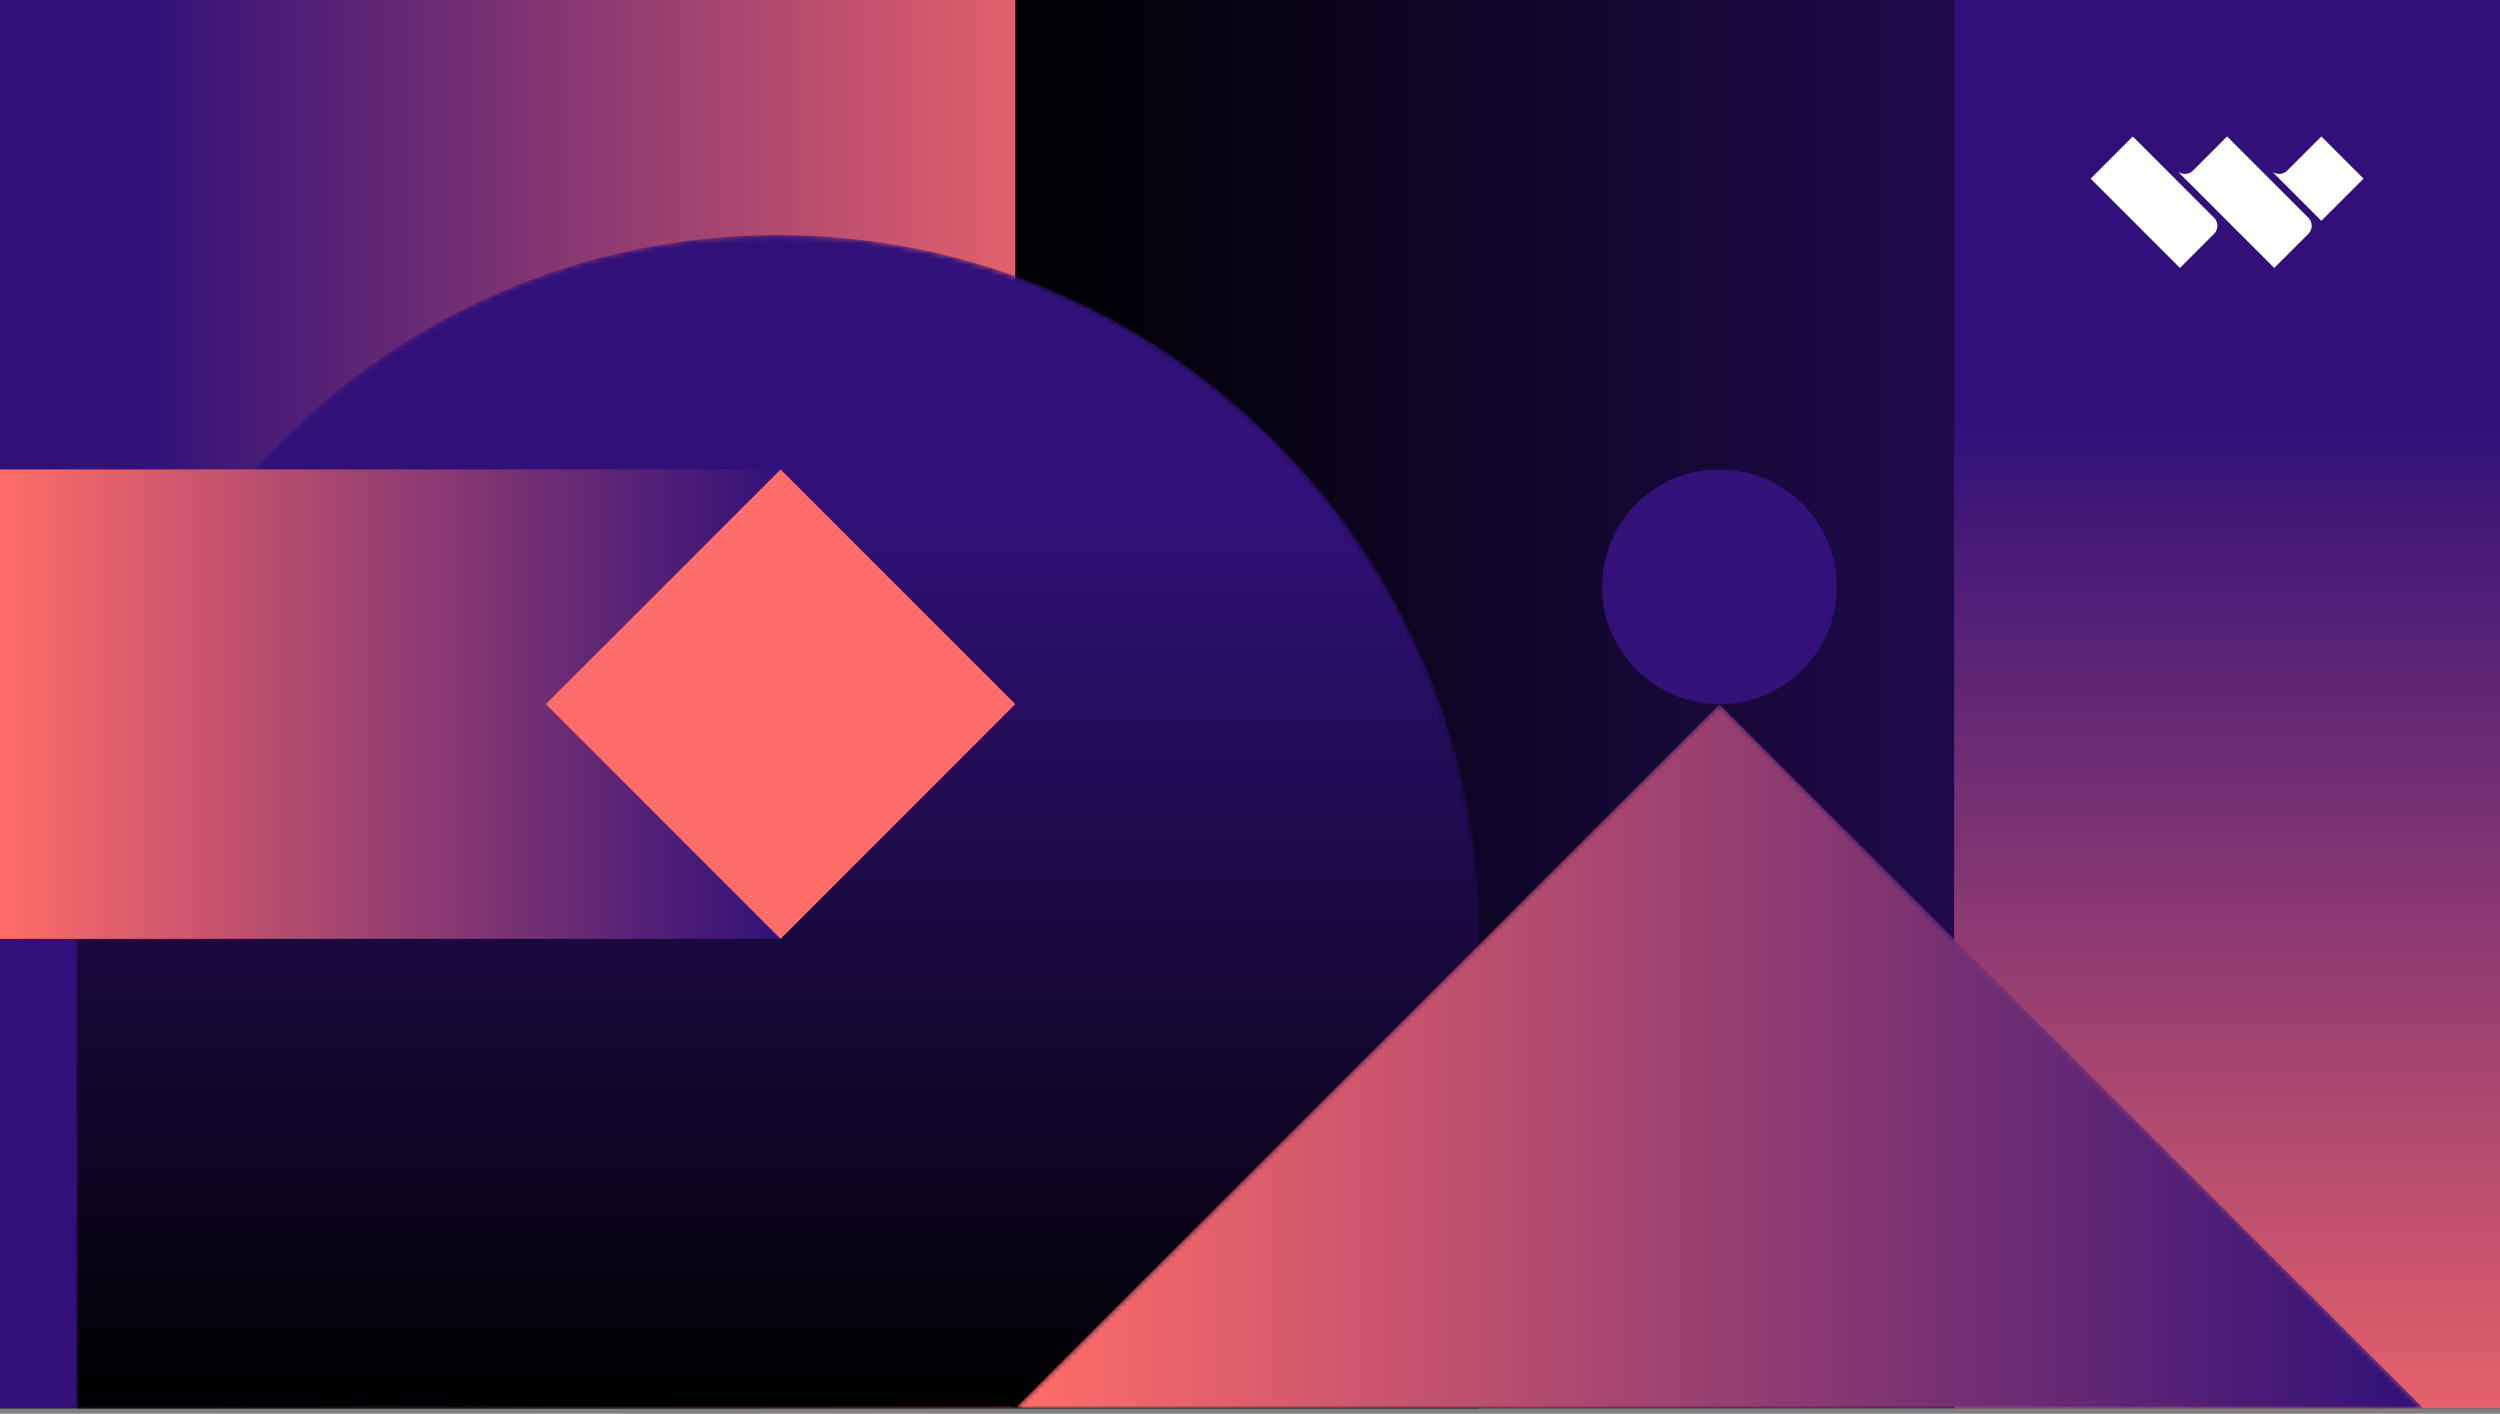 <svg xmlns="http://www.w3.org/2000/svg" xmlns:xlink="http://www.w3.org/1999/xlink" width="458" height="259" viewBox="0 0 458 259">
    <rect x="0" y="0" width="458" height="259" fill="#808080" stroke="none"/>
    <defs>
        <linearGradient id="prefix__a" x1="0%" x2="100%" y1="50%" y2="50%">
            <stop offset="0%"/>
            <stop offset="44.151%" stop-color="#030108"/>
            <stop offset="100%" stop-color="#311179"/>
        </linearGradient>
        <linearGradient id="prefix__b" x1="114.091%" x2="14.348%" y1="50%" y2="50%">
            <stop offset="0%" stop-color="#FF6D69"/>
            <stop offset="100%" stop-color="#311179"/>
        </linearGradient>
        <linearGradient id="prefix__c" x1="50%" x2="50%" y1="110.944%" y2="30.137%">
            <stop offset="0%" stop-color="#FF6D69"/>
            <stop offset="100%" stop-color="#311179"/>
        </linearGradient>
        <linearGradient id="prefix__e" x1="50%" x2="50%" y1="100%" y2="23.226%">
            <stop offset="0%"/>
            <stop offset="100%" stop-color="#311179"/>
        </linearGradient>
        <linearGradient id="prefix__g" x1="0%" x2="100%" y1="49.999%" y2="49.999%">
            <stop offset="0%" stop-color="#FF6D69"/>
            <stop offset="100%" stop-color="#311179"/>
        </linearGradient>
        <linearGradient id="prefix__i" x1="0%" x2="100%" y1="50%" y2="50%">
            <stop offset="0%" stop-color="#FF6D69"/>
            <stop offset="100%" stop-color="#311179"/>
        </linearGradient>
        <path id="prefix__d" d="M128.534.066C57.546.066-.001 57.613-.001 128.6v86.466h257.07V128.6C257.069 57.613 199.522.066 128.535.066h-.001z"/>
        <path id="prefix__h" d="M0 129L258 129 129 -0.001z"/>
    </defs>
    <g fill="none" fill-rule="evenodd">
        <path fill="url(#prefix__a)" d="M0 258L458 258 458 0 0 0z"/>
        <path fill="url(#prefix__b)" d="M0 258L186 258 186 0 0 0z"/>
        <path fill="url(#prefix__c)" d="M358 258L458 258 458 0 358 0z"/>
        <g transform="translate(14 43)">
            <mask id="prefix__f" fill="#fff">
                <use xlink:href="#prefix__d"/>
            </mask>
            <path fill="url(#prefix__e)" d="M128.534.066C57.546.066-.001 57.613-.001 128.6v86.466h257.07V128.6C257.069 57.613 199.522.066 128.535.066h-.001z" mask="url(#prefix__f)"/>
        </g>
        <path fill="url(#prefix__g)" d="M0 172L143 172 143 86.001 0 86.001z"/>
        <path fill="#FF6D6A" d="M186 129L143 172 100 129 143 86z"/>
        <g transform="translate(186 129)">
            <mask id="prefix__j" fill="#fff">
                <use xlink:href="#prefix__h"/>
            </mask>
            <path fill="url(#prefix__i)" d="M0 129L258 129 129 -0.001z" mask="url(#prefix__j)"/>
        </g>
        <g>
            <path fill="#FFF" d="M112.614 14.889a2.09 2.09 0 010 2.952l-6.25 6.25L90 7.728 97.726 0l14.888 14.888zM132.273.001L140 7.728l-7.724 7.723-8.862-8.856.042-.042a2.088 2.088 0 002.567-.303l6.25-6.249zM115.002 0l14.88 14.88c.818.818.828 2.134.012 2.955l-6.255 6.255-17.496-17.496.042-.042c.803.494 1.87.393 2.567-.303l6.25-6.25z" transform="translate(293 25)"/>
            <path fill="#321279" d="M43.5 82.5c0 11.875-9.626 21.5-21.5 21.5S.5 94.375.5 82.5C.5 70.626 10.126 61 22 61s21.5 9.626 21.5 21.5" transform="translate(293 25)"/>
        </g>
    </g>
</svg>
